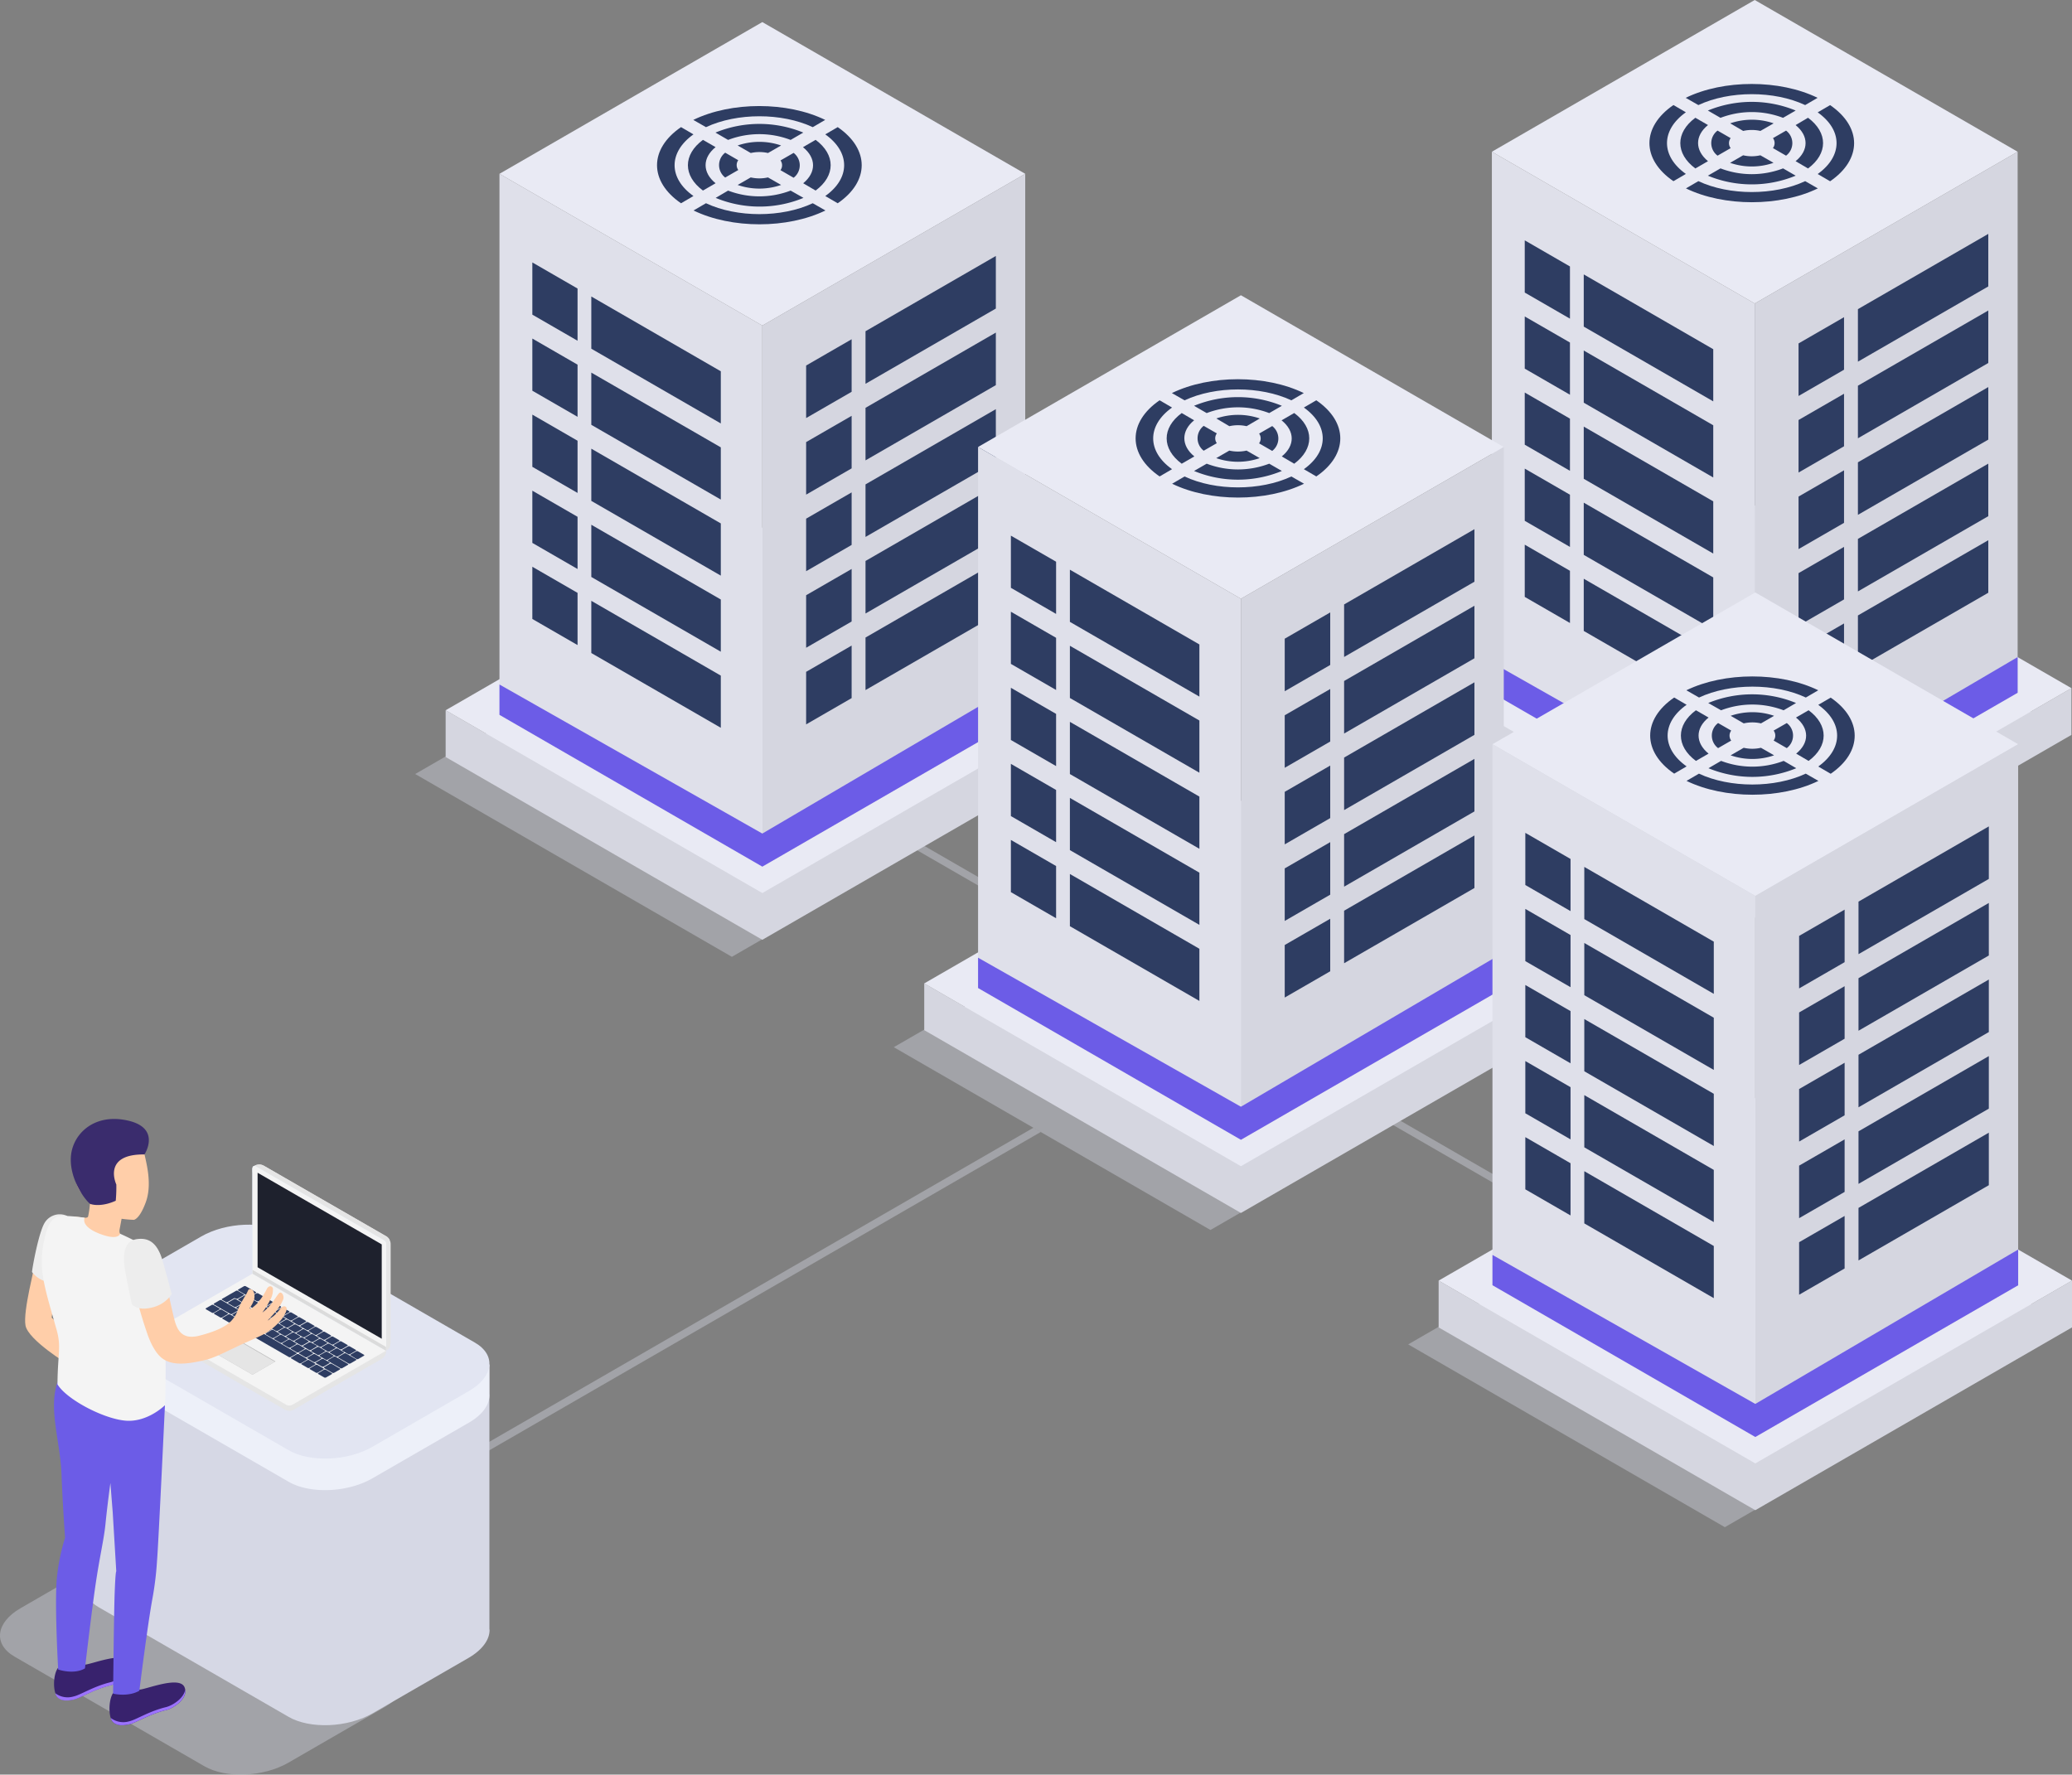 <svg xmlns="http://www.w3.org/2000/svg" viewBox="0 0 500 428.3"><rect x="0" y="0" width="500" height="428.3" fill="#808080" stroke="none"/><defs><style>.cls-1,.cls-7{fill:#d6d8e5;}.cls-1{opacity:0.4;}.cls-2{fill:#d5d6e0;}.cls-3{fill:#e9eaf4;}.cls-4{fill:#dfe0ea;}.cls-5{fill:#2e3d62;}.cls-6{fill:#6c5ce7;}.cls-8{fill:#edf0f9;}.cls-9{fill:#e2e5f2;}.cls-10{fill:#e5e5e5;}.cls-11{fill:#f4f4f4;}.cls-12{fill:#bfbfbf;}.cls-13{fill:#dceeff;}.cls-14{fill:#dbdbdb;}.cls-15{fill:#1e212d;}.cls-16{fill:#ffcea9;}.cls-17{fill:#ededed;}.cls-18{fill:#38226d;}.cls-19{fill:#9c73ff;}.cls-20{fill:#3a2c6d;}</style></defs><title>web-hosting-SVG</title><g id="Слой_2" data-name="Слой 2"><g id="Слой_1-2" data-name="Слой 1"><polygon class="cls-1" points="107.37 356.22 106.48 354.68 249.36 272.19 251.14 273.21 107.37 356.22"/><rect class="cls-1" x="302.94" y="125.68" width="1.78" height="252.3" transform="translate(-66.17 389.04) rotate(-60)"/><polygon class="cls-1" points="416.09 225.6 339.67 181.48 416.09 137.36 492.51 181.48 416.09 225.6"/><polygon class="cls-2" points="490.09 171.73 423.44 133.25 356.8 171.73 347.02 166.09 347.02 177.37 347.02 177.37 423.44 221.49 499.86 177.37 499.86 166.09 490.09 171.73"/><polygon class="cls-3" points="423.44 210.21 347.02 166.09 423.44 121.97 499.86 166.09 423.44 210.21"/><polygon class="cls-3" points="423.44 73.25 360.01 36.62 423.44 0 486.88 36.62 423.44 73.25"/><polygon class="cls-4" points="360.01 36.62 360.01 167.2 423.44 203.83 423.44 73.25 360.01 36.62"/><polygon class="cls-2" points="423.44 203.83 486.88 167.2 486.88 36.62 423.44 73.25 423.44 203.83"/><polygon class="cls-5" points="444.99 89.23 434.01 95.57 434.01 82.89 444.99 76.55 444.99 89.23"/><polygon class="cls-5" points="479.8 69.13 448.34 87.29 448.34 74.61 479.8 56.45 479.8 69.13"/><polygon class="cls-5" points="444.99 107.71 434.01 114.05 434.01 101.37 444.99 95.03 444.99 107.71"/><polygon class="cls-5" points="479.8 87.61 448.34 105.78 448.34 93.09 479.8 74.94 479.8 87.61"/><polygon class="cls-5" points="444.99 126.19 434.01 132.53 434.01 119.85 444.99 113.51 444.99 126.19"/><polygon class="cls-5" points="479.8 106.1 448.34 124.26 448.34 111.58 479.8 93.42 479.8 106.1"/><polygon class="cls-5" points="444.99 144.67 434.01 151.01 434.01 138.33 444.99 131.99 444.99 144.67"/><polygon class="cls-5" points="479.8 124.58 448.34 142.74 448.34 130.06 479.8 111.9 479.8 124.58"/><polygon class="cls-5" points="444.99 163.15 434.01 169.5 434.01 156.81 444.99 150.47 444.99 163.15"/><polygon class="cls-5" points="479.8 143.06 448.34 161.22 448.34 148.54 479.8 130.38 479.8 143.06"/><polygon class="cls-5" points="378.85 76.91 367.94 70.61 367.94 58.01 378.85 64.31 378.85 76.91"/><polygon class="cls-5" points="413.43 96.87 382.18 78.83 382.18 66.23 413.43 84.28 413.43 96.87"/><polygon class="cls-5" points="378.85 95.27 367.94 88.97 367.94 76.38 378.85 82.67 378.85 95.27"/><polygon class="cls-5" points="413.43 115.24 382.18 97.19 382.18 84.6 413.43 102.64 413.43 115.24"/><polygon class="cls-5" points="378.85 113.63 367.94 107.33 367.94 94.74 378.85 101.04 378.85 113.63"/><polygon class="cls-5" points="413.43 133.6 382.18 115.56 382.18 102.96 413.43 121 413.43 133.6"/><polygon class="cls-5" points="378.85 132 367.94 125.7 367.94 113.1 378.85 119.4 378.85 132"/><polygon class="cls-5" points="413.43 151.96 382.18 133.92 382.18 121.32 413.43 139.36 413.43 151.96"/><polygon class="cls-5" points="378.85 150.36 367.94 144.06 367.94 131.46 378.85 137.76 378.85 150.36"/><polygon class="cls-5" points="413.43 170.32 382.18 152.28 382.18 139.68 413.43 157.72 413.43 170.32"/><polygon class="cls-6" points="360.01 159.88 423.44 195.84 486.88 158.59 486.88 167.2 423.44 203.83 360.01 167.2 360.01 159.88"/><path class="cls-5" d="M424.8,37.48a9.27,9.27,0,0,1-4.16,0l-3.15,1.82a16.08,16.08,0,0,0,10.48,0Z"/><path class="cls-5" d="M427.83,35.74,431,37.57a3.78,3.78,0,0,0,0-6.05l-3.16,1.82A2,2,0,0,1,427.83,35.74Z"/><path class="cls-5" d="M420.65,31.6a9.42,9.42,0,0,1,4.16,0L428,29.77a16.08,16.08,0,0,0-10.48,0Z"/><path class="cls-5" d="M417.63,33.34l-3.16-1.82a3.77,3.77,0,0,0,0,6.05l3.16-1.82A2,2,0,0,1,417.63,33.34Z"/><path class="cls-5" d="M433.3,38.9l3,1.76c4.84-3.59,4.84-8.65,0-12.24l-3,1.77C436.51,32.78,436.51,36.3,433.3,38.9Z"/><path class="cls-5" d="M430.28,40.64a21.13,21.13,0,0,1-15.1,0l-3.05,1.76a27.78,27.78,0,0,0,21.19,0Z"/><path class="cls-5" d="M415.18,28.44a21.15,21.15,0,0,1,15.09,0l3.05-1.76a27.87,27.87,0,0,0-21.19,0Z"/><path class="cls-5" d="M412.16,30.18l-3.05-1.76c-4.84,3.59-4.84,8.65,0,12.24l3.05-1.76C409,36.3,408.94,32.78,412.16,30.18Z"/><path class="cls-5" d="M438.63,42l3,1.75c7.72-5.29,7.72-13.08,0-18.38l-3,1.75C444.71,31.42,444.7,37.66,438.63,42Z"/><path class="cls-5" d="M435.61,43.72c-7.48,3.51-18.29,3.51-25.77,0l-3,1.75c9.17,4.45,22.66,4.45,31.83,0Z"/><path class="cls-5" d="M409.84,25.36c7.49-3.51,18.29-3.51,25.77,0l3-1.75c-9.17-4.46-22.66-4.46-31.83,0Z"/><path class="cls-5" d="M406.82,27.1l-3-1.75c-7.72,5.3-7.72,13.09,0,18.38l3-1.75C400.75,37.66,400.75,31.42,406.82,27.1Z"/><polygon class="cls-1" points="176.61 230.93 100.19 186.81 176.61 142.69 253.03 186.81 176.61 230.93"/><polygon class="cls-2" points="250.6 177.06 183.96 138.59 117.32 177.06 107.54 171.42 107.54 182.71 107.54 182.71 183.96 226.82 260.38 182.71 260.38 171.42 250.6 177.06"/><polygon class="cls-3" points="183.96 215.54 107.54 171.42 183.96 127.3 260.38 171.42 183.96 215.54"/><polygon class="cls-3" points="183.96 78.58 120.53 41.95 183.96 5.33 247.4 41.95 183.96 78.58"/><polygon class="cls-4" points="120.53 41.95 120.53 172.53 183.96 209.16 183.96 78.58 120.53 41.95"/><polygon class="cls-2" points="183.96 209.16 247.4 172.53 247.4 41.95 183.96 78.58 183.96 209.16"/><polygon class="cls-5" points="205.51 94.56 194.53 100.9 194.53 88.22 205.51 81.88 205.51 94.56"/><polygon class="cls-5" points="240.31 74.47 208.86 92.63 208.86 79.94 240.31 61.78 240.31 74.47"/><polygon class="cls-5" points="205.51 113.04 194.53 119.38 194.53 106.7 205.51 100.36 205.51 113.04"/><polygon class="cls-5" points="240.31 92.95 208.86 111.11 208.86 98.43 240.31 80.27 240.31 92.95"/><polygon class="cls-5" points="205.51 131.52 194.53 137.86 194.53 125.18 205.51 118.84 205.51 131.52"/><polygon class="cls-5" points="240.31 111.43 208.86 129.59 208.86 116.91 240.31 98.75 240.31 111.43"/><polygon class="cls-5" points="205.51 150 194.53 156.34 194.53 143.66 205.51 137.32 205.51 150"/><polygon class="cls-5" points="240.31 129.91 208.86 148.07 208.86 135.39 240.31 117.23 240.31 129.91"/><polygon class="cls-5" points="205.51 168.49 194.53 174.83 194.53 162.15 205.51 155.81 205.51 168.49"/><polygon class="cls-5" points="240.31 148.39 208.86 166.55 208.86 153.87 240.31 135.71 240.31 148.39"/><polygon class="cls-5" points="139.37 82.24 128.46 75.94 128.46 63.34 139.37 69.64 139.37 82.24"/><polygon class="cls-5" points="173.94 102.2 142.69 84.16 142.69 71.56 173.94 89.61 173.94 102.2"/><polygon class="cls-5" points="139.37 100.6 128.46 94.3 128.46 81.71 139.37 88.01 139.37 100.6"/><polygon class="cls-5" points="173.94 120.57 142.69 102.53 142.69 89.93 173.94 107.97 173.94 120.57"/><polygon class="cls-5" points="139.37 118.97 128.46 112.67 128.46 100.07 139.37 106.37 139.37 118.97"/><polygon class="cls-5" points="173.94 138.93 142.69 120.89 142.69 108.29 173.94 126.33 173.94 138.93"/><polygon class="cls-5" points="139.37 137.33 128.46 131.03 128.46 118.43 139.37 124.73 139.37 137.33"/><polygon class="cls-5" points="173.94 157.29 142.69 139.25 142.69 126.65 173.94 144.69 173.94 157.29"/><polygon class="cls-5" points="139.37 155.69 128.46 149.39 128.46 136.79 139.37 143.09 139.37 155.69"/><polygon class="cls-5" points="173.94 175.65 142.69 157.61 142.69 145.01 173.94 163.06 173.94 175.65"/><polygon class="cls-6" points="120.53 165.21 183.96 201.18 247.4 163.92 247.4 172.53 183.96 209.16 120.53 172.53 120.53 165.21"/><path class="cls-5" d="M185.32,42.82a9.42,9.42,0,0,1-4.16,0L178,44.64a16.11,16.11,0,0,0,10.49,0Z"/><path class="cls-5" d="M188.34,41.07l3.17,1.83a3.78,3.78,0,0,0,0-6l-3.16,1.82A2,2,0,0,1,188.34,41.07Z"/><path class="cls-5" d="M181.17,36.93a9.42,9.42,0,0,1,4.16,0l3.16-1.82a16.18,16.18,0,0,0-10.49,0Z"/><path class="cls-5" d="M178.15,38.67,175,36.85a3.78,3.78,0,0,0,0,6l3.16-1.82A2,2,0,0,1,178.15,38.67Z"/><path class="cls-5" d="M193.82,44.23l3,1.76c4.84-3.59,4.84-8.65,0-12.24l-3.05,1.77C197,38.12,197,41.63,193.82,44.23Z"/><path class="cls-5" d="M190.79,46a21.15,21.15,0,0,1-15.09,0l-3,1.76a27.78,27.78,0,0,0,21.19,0Z"/><path class="cls-5" d="M175.7,33.77a21.15,21.15,0,0,1,15.09,0L193.84,32a27.87,27.87,0,0,0-21.19,0Z"/><path class="cls-5" d="M172.68,35.51l-3.05-1.75c-4.84,3.58-4.84,8.64,0,12.23l3.05-1.76C169.47,41.63,169.46,38.11,172.68,35.51Z"/><path class="cls-5" d="M199.15,47.31l3,1.75c7.72-5.29,7.72-13.08,0-18.38l-3,1.75C205.22,36.75,205.22,43,199.15,47.31Z"/><path class="cls-5" d="M196.13,49.05c-7.49,3.51-18.29,3.51-25.77,0l-3,1.75c9.17,4.45,22.66,4.45,31.83,0Z"/><path class="cls-5" d="M170.36,30.69c7.49-3.5,18.29-3.51,25.77,0l3-1.75c-9.17-4.46-22.66-4.46-31.83,0Z"/><path class="cls-5" d="M167.34,32.43l-3-1.75c-7.72,5.3-7.72,13.09,0,18.38l3-1.75C161.27,43,161.27,36.76,167.34,32.43Z"/><polygon class="cls-1" points="292.1 296.86 215.68 252.74 292.1 208.62 368.52 252.74 292.1 296.86"/><polygon class="cls-2" points="366.09 242.99 299.45 204.51 232.81 242.99 223.03 237.35 223.03 248.63 223.03 248.63 299.45 292.75 375.87 248.64 375.87 237.35 366.09 242.99"/><polygon class="cls-3" points="299.45 281.47 223.03 237.35 299.45 193.23 375.87 237.35 299.45 281.47"/><polygon class="cls-3" points="299.45 144.51 236.02 107.88 299.45 71.26 362.88 107.89 299.45 144.51"/><polygon class="cls-4" points="236.02 107.88 236.02 238.46 299.45 275.09 299.45 144.51 236.02 107.88"/><polygon class="cls-2" points="299.45 275.09 362.88 238.47 362.88 107.89 299.45 144.51 299.45 275.09"/><polygon class="cls-5" points="321 160.49 310.02 166.83 310.02 154.15 321 147.81 321 160.49"/><polygon class="cls-5" points="355.8 140.4 324.35 158.56 324.35 145.88 355.8 127.72 355.8 140.4"/><polygon class="cls-5" points="321 178.97 310.02 185.31 310.02 172.63 321 166.29 321 178.97"/><polygon class="cls-5" points="355.8 158.88 324.35 177.04 324.35 164.36 355.8 146.2 355.8 158.88"/><polygon class="cls-5" points="321 197.45 310.02 203.79 310.02 191.11 321 184.77 321 197.45"/><polygon class="cls-5" points="355.8 177.36 324.35 195.52 324.35 182.84 355.8 164.68 355.8 177.36"/><polygon class="cls-5" points="321 215.93 310.02 222.27 310.02 209.59 321 203.25 321 215.93"/><polygon class="cls-5" points="355.8 195.84 324.35 214 324.35 201.32 355.8 183.16 355.8 195.84"/><polygon class="cls-5" points="321 234.42 310.02 240.76 310.02 228.08 321 221.74 321 234.42"/><polygon class="cls-5" points="355.8 214.32 324.35 232.48 324.35 219.8 355.8 201.64 355.8 214.32"/><polygon class="cls-5" points="254.85 148.17 243.94 141.87 243.94 129.28 254.85 135.57 254.85 148.17"/><polygon class="cls-5" points="289.43 168.13 258.18 150.09 258.18 137.5 289.43 155.54 289.43 168.13"/><polygon class="cls-5" points="254.85 166.53 243.94 160.23 243.94 147.64 254.85 153.94 254.85 166.53"/><polygon class="cls-5" points="289.43 186.5 258.18 168.46 258.18 155.86 289.43 173.9 289.43 186.5"/><polygon class="cls-5" points="254.85 184.9 243.94 178.6 243.94 166 254.85 172.3 254.85 184.9"/><polygon class="cls-5" points="289.43 204.86 258.18 186.82 258.18 174.22 289.43 192.26 289.43 204.86"/><polygon class="cls-5" points="254.85 203.26 243.94 196.96 243.94 184.36 254.85 190.66 254.85 203.26"/><polygon class="cls-5" points="289.43 223.22 258.18 205.18 258.18 192.58 289.43 210.62 289.43 223.22"/><polygon class="cls-5" points="254.85 221.62 243.94 215.32 243.94 202.72 254.85 209.02 254.85 221.62"/><polygon class="cls-5" points="289.43 241.58 258.18 223.54 258.18 210.94 289.43 228.99 289.43 241.58"/><polygon class="cls-6" points="236.02 231.14 299.45 267.11 362.88 229.85 362.88 238.47 299.45 275.09 236.02 238.46 236.02 231.14"/><path class="cls-5" d="M300.81,108.75a9.42,9.42,0,0,1-4.16,0l-3.16,1.82a16.11,16.11,0,0,0,10.49,0Z"/><path class="cls-5" d="M303.83,107l3.17,1.83a3.78,3.78,0,0,0,0-6l-3.16,1.82A2,2,0,0,1,303.83,107Z"/><path class="cls-5" d="M296.66,102.86a9.42,9.42,0,0,1,4.16,0L304,101a16.18,16.18,0,0,0-10.49,0Z"/><path class="cls-5" d="M293.64,104.6l-3.17-1.82a3.78,3.78,0,0,0,0,6l3.16-1.82A2,2,0,0,1,293.64,104.6Z"/><path class="cls-5" d="M309.31,110.16l3,1.76c4.84-3.59,4.84-8.65,0-12.24l-3.05,1.77C312.51,104.05,312.52,107.56,309.31,110.16Z"/><path class="cls-5" d="M306.28,111.91a21.15,21.15,0,0,1-15.09,0l-3.05,1.76a27.78,27.78,0,0,0,21.19,0Z"/><path class="cls-5" d="M291.19,99.7a21.15,21.15,0,0,1,15.09,0l3.05-1.76a27.87,27.87,0,0,0-21.19,0Z"/><path class="cls-5" d="M288.16,101.44l-3-1.75c-4.84,3.58-4.84,8.64,0,12.23l3.05-1.76C285,107.56,285,104,288.16,101.44Z"/><path class="cls-5" d="M314.64,113.24l3,1.75c7.72-5.29,7.72-13.08,0-18.38l-3,1.75C320.71,102.68,320.71,108.92,314.64,113.24Z"/><path class="cls-5" d="M311.62,115c-7.49,3.51-18.29,3.51-25.77,0l-3,1.75c9.17,4.45,22.66,4.45,31.83,0Z"/><path class="cls-5" d="M285.85,96.62c7.49-3.5,18.29-3.51,25.77,0l3-1.75c-9.17-4.46-22.66-4.46-31.83,0Z"/><path class="cls-5" d="M282.83,98.36l-3-1.75c-7.72,5.3-7.72,13.09,0,18.38l3-1.75C276.76,108.92,276.76,102.69,282.83,98.36Z"/><polygon class="cls-1" points="416.23 368.59 339.81 324.47 416.23 280.35 492.65 324.47 416.23 368.59"/><polygon class="cls-2" points="490.23 314.72 423.58 276.25 356.94 314.72 347.16 309.08 347.16 320.37 347.16 320.37 423.58 364.49 500 320.37 500 309.08 490.23 314.72"/><polygon class="cls-3" points="423.58 353.2 347.16 309.08 423.58 264.96 500 309.08 423.58 353.2"/><polygon class="cls-3" points="423.58 216.24 360.15 179.62 423.58 142.99 487.01 179.62 423.58 216.24"/><polygon class="cls-4" points="360.15 179.62 360.15 310.19 423.58 346.82 423.58 216.24 360.15 179.62"/><polygon class="cls-2" points="423.58 346.82 487.01 310.2 487.01 179.62 423.58 216.24 423.58 346.82"/><polygon class="cls-5" points="445.13 232.22 434.15 238.56 434.15 225.88 445.13 219.54 445.13 232.22"/><polygon class="cls-5" points="479.93 212.13 448.48 230.29 448.48 217.61 479.93 199.45 479.93 212.13"/><polygon class="cls-5" points="445.13 250.7 434.15 257.04 434.15 244.36 445.13 238.02 445.13 250.7"/><polygon class="cls-5" points="479.93 230.61 448.48 248.77 448.48 236.09 479.93 217.93 479.93 230.61"/><polygon class="cls-5" points="445.13 269.18 434.15 275.52 434.15 262.84 445.13 256.5 445.13 269.18"/><polygon class="cls-5" points="479.93 249.09 448.48 267.25 448.48 254.57 479.93 236.41 479.93 249.09"/><polygon class="cls-5" points="445.13 287.67 434.15 294.01 434.15 281.33 445.13 274.99 445.13 287.67"/><polygon class="cls-5" points="479.93 267.57 448.48 285.73 448.48 273.05 479.93 254.89 479.93 267.57"/><polygon class="cls-5" points="445.13 306.15 434.15 312.49 434.15 299.81 445.13 293.47 445.13 306.15"/><polygon class="cls-5" points="479.93 286.05 448.48 304.21 448.48 291.53 479.93 273.37 479.93 286.05"/><polygon class="cls-5" points="378.99 219.9 368.08 213.6 368.08 201.01 378.99 207.31 378.99 219.9"/><polygon class="cls-5" points="413.56 239.87 382.31 221.82 382.31 209.23 413.56 227.27 413.56 239.87"/><polygon class="cls-5" points="378.99 238.26 368.08 231.97 368.08 219.37 378.99 225.67 378.99 238.26"/><polygon class="cls-5" points="413.56 258.23 382.31 240.19 382.31 227.59 413.56 245.63 413.56 258.23"/><polygon class="cls-5" points="378.99 256.63 368.08 250.33 368.08 237.73 378.99 244.03 378.99 256.63"/><polygon class="cls-5" points="413.56 276.59 382.31 258.55 382.31 245.95 413.56 263.99 413.56 276.59"/><polygon class="cls-5" points="378.99 274.99 368.08 268.69 368.08 256.09 378.99 262.39 378.99 274.99"/><polygon class="cls-5" points="413.56 294.95 382.31 276.91 382.31 264.31 413.56 282.36 413.56 294.95"/><polygon class="cls-5" points="378.99 293.35 368.08 287.05 368.08 274.45 378.99 280.75 378.99 293.35"/><polygon class="cls-5" points="413.56 313.31 382.31 295.27 382.31 282.67 413.56 300.72 413.56 313.31"/><polygon class="cls-6" points="360.15 302.88 423.58 338.84 487.01 301.58 487.01 310.2 423.58 346.82 360.15 310.19 360.15 302.88"/><path class="cls-5" d="M424.94,180.48a9.27,9.27,0,0,1-4.16,0l-3.16,1.82a16.11,16.11,0,0,0,10.49,0Z"/><path class="cls-5" d="M428,178.73l3.17,1.83a3.78,3.78,0,0,0,0-6.05L428,176.33A2,2,0,0,1,428,178.73Z"/><path class="cls-5" d="M420.79,174.59a9.27,9.27,0,0,1,4.16,0l3.16-1.83a16.22,16.22,0,0,0-10.48,0Z"/><path class="cls-5" d="M417.77,176.33l-3.17-1.82a3.78,3.78,0,0,0,0,6.05l3.16-1.82A2,2,0,0,1,417.77,176.33Z"/><path class="cls-5" d="M433.44,181.89l3,1.76c4.84-3.58,4.84-8.65,0-12.23l-3.05,1.76C436.65,175.78,436.65,179.3,433.44,181.89Z"/><path class="cls-5" d="M430.42,183.64a21.18,21.18,0,0,1-15.1,0l-3.05,1.77a27.87,27.87,0,0,0,21.19,0Z"/><path class="cls-5" d="M415.32,171.43a21.21,21.21,0,0,1,15.09,0l3-1.76a27.87,27.87,0,0,0-21.19,0Z"/><path class="cls-5" d="M412.3,173.18l-3.05-1.76c-4.84,3.58-4.84,8.65,0,12.23l3.05-1.76C409.09,179.29,409.08,175.77,412.3,173.18Z"/><path class="cls-5" d="M438.77,185l3,1.75c7.72-5.29,7.72-13.08,0-18.38l-3,1.75C444.84,174.42,444.84,180.65,438.77,185Z"/><path class="cls-5" d="M435.75,186.72c-7.49,3.5-18.29,3.5-25.77,0l-3,1.75c9.17,4.45,22.66,4.45,31.83,0Z"/><path class="cls-5" d="M410,168.35c7.49-3.5,18.29-3.51,25.77,0l3-1.75c-9.17-4.46-22.66-4.45-31.83,0Z"/><path class="cls-5" d="M407,170.1l-3-1.75c-7.72,5.29-7.72,13.08,0,18.37l3-1.75C400.89,180.65,400.89,174.42,407,170.1Z"/><path class="cls-1" d="M49.31,426.28,3.51,399.83c-5.2-3-4.55-8.23,1.45-11.69l23.25-13.43c6-3.46,15.07-3.84,20.26-.84l45.8,26.45c5.2,3,4.54,8.23-1.45,11.69L69.57,425.44C63.57,428.9,54.5,429.28,49.31,426.28Z"/><path class="cls-7" d="M118.1,393.28V329.34l-97.75-11v64.34h0c-.07,2,1.06,3.84,3.48,5.24l45.8,26.44c5.19,3,14.27,2.62,20.26-.84l23.25-13.42c3.38-2,5.06-4.46,5-6.82Z"/><path class="cls-8" d="M118.08,336.32l0-7h-7.52L68.8,305.22c-5.19-3-14.26-2.62-20.26.84L25.29,319.48a13.81,13.81,0,0,0-1.2.78l-3.74-1.92s0,7.37,0,7.62h0c-.05,2,1.08,3.83,3.49,5.22l45.8,26.44c5.19,3,14.27,2.63,20.26-.84l23.25-13.42c3.48-2,5.15-4.61,4.93-7Z"/><path class="cls-9" d="M69.63,350l-45.8-26.44c-5.19-3-4.54-8.23,1.46-11.7l23.25-13.42c6-3.46,15.07-3.84,20.26-.84l45.8,26.44c5.19,3,4.54,8.24-1.46,11.7L89.89,349.18C83.9,352.65,74.82,353,69.63,350Z"/><g id="_Группа_" data-name="&lt;Группа&gt;"><path id="_Контур_" data-name="&lt;Контур&gt;" class="cls-10" d="M93.16,326h0A2.25,2.25,0,0,1,92,328l-21.1,12.18a2.26,2.26,0,0,1-2.25,0L39.13,323.07A2.24,2.24,0,0,1,38,321.12V321Z"/><path id="_Контур_2" data-name="&lt;Контур&gt;" class="cls-10" d="M92,328l-21.1,12.18a2.24,2.24,0,0,1-1.12.3V326H93.16A2.25,2.25,0,0,1,92,328Z"/><g id="_Группа_2" data-name="&lt;Группа&gt;"><path id="_Контур_3" data-name="&lt;Контур&gt;" class="cls-11" d="M70.61,339A1.59,1.59,0,0,1,69,339L38.3,321.29a.43.43,0,0,1,0-.82L60.93,307.4,93.16,326Z"/></g><g id="_Группа_3" data-name="&lt;Группа&gt;"><polygon id="_Контур_4" data-name="&lt;Контур&gt;" class="cls-12" points="50.92 326.01 51.08 326.1 60.93 331.79 66.33 328.67 66.48 328.58 56.48 322.8 50.92 326.01"/><polygon id="_Контур_5" data-name="&lt;Контур&gt;" class="cls-10" points="51.08 326.1 60.93 331.79 66.33 328.67 56.48 322.98 51.08 326.1"/></g><path class="cls-5" d="M84.61,327.13,86,328a.48.48,0,0,0,.45,0l1.35-.78c.14-.08.15-.19,0-.26l-1.42-.82a.48.48,0,0,0-.45,0l-1.35.78C84.51,327,84.5,327.06,84.61,327.13Z"/><path class="cls-5" d="M82.6,326l1.42.82a.5.5,0,0,0,.46,0l1.35-.78c.14-.08.15-.2,0-.26l-1.42-.82a.48.48,0,0,0-.45,0l-1.35.78C82.5,325.79,82.49,325.9,82.6,326Z"/><path class="cls-5" d="M80.59,324.81l1.42.82a.5.5,0,0,0,.46,0l1.35-.78c.13-.08.15-.2,0-.26l-1.42-.82a.48.48,0,0,0-.45,0l-1.35.78C80.49,324.63,80.48,324.74,80.59,324.81Z"/><path class="cls-5" d="M78.58,323.65l1.42.82a.5.5,0,0,0,.46,0l1.35-.78c.13-.08.15-.2,0-.26l-1.42-.82a.48.48,0,0,0-.45,0l-1.35.78C78.48,323.46,78.47,323.58,78.58,323.65Z"/><path class="cls-5" d="M76.57,322.49l1.42.82a.51.51,0,0,0,.45,0l1.36-.78c.13-.08.15-.2,0-.26l-1.42-.82a.51.51,0,0,0-.45,0l-1.36.79C76.47,322.3,76.46,322.42,76.57,322.49Z"/><path class="cls-5" d="M74.56,321.33l1.42.82a.51.51,0,0,0,.45,0l1.36-.78c.13-.08.15-.2,0-.27l-1.42-.82a.55.55,0,0,0-.45,0l-1.36.79C74.46,321.14,74.45,321.26,74.56,321.33Z"/><path class="cls-5" d="M72.55,320.17,74,321a.55.55,0,0,0,.45,0l1.36-.79c.13-.07.15-.19,0-.26l-1.42-.82a.55.55,0,0,0-.45,0l-1.36.78C72.45,320,72.43,320.1,72.55,320.17Z"/><path class="cls-5" d="M70.54,319l1.42.82a.55.55,0,0,0,.45,0l1.36-.79c.13-.07.15-.19,0-.26l-1.42-.82a.51.51,0,0,0-.45,0l-1.36.78C70.44,318.82,70.42,318.94,70.54,319Z"/><path class="cls-5" d="M68.53,317.84l1.42.82a.51.51,0,0,0,.45,0l1.36-.79c.13-.07.15-.19,0-.26l-1.42-.82a.51.51,0,0,0-.45,0l-1.36.78C68.43,317.66,68.41,317.78,68.53,317.84Z"/><path class="cls-5" d="M66.52,316.68l1.42.82a.48.48,0,0,0,.45,0l1.36-.78c.13-.08.14-.19,0-.26l-1.42-.82a.48.48,0,0,0-.45,0l-1.36.78C66.42,316.5,66.4,316.62,66.52,316.68Z"/><path class="cls-5" d="M64.51,315.52l1.42.82a.48.48,0,0,0,.45,0l1.36-.78c.13-.08.14-.19,0-.26l-1.42-.82a.48.48,0,0,0-.45,0l-1.36.78C64.41,315.34,64.39,315.46,64.51,315.52Z"/><path class="cls-5" d="M62.5,314.36l1.42.82a.48.48,0,0,0,.45,0l1.35-.78c.14-.08.15-.19,0-.26l-1.42-.82a.5.5,0,0,0-.46,0l-1.35.78C62.4,314.18,62.38,314.29,62.5,314.36Z"/><path class="cls-5" d="M60.49,313.2l1.42.82a.48.48,0,0,0,.45,0l1.35-.78c.14-.08.15-.19,0-.26l-1.42-.82a.5.5,0,0,0-.46,0l-1.35.78C60.39,313,60.37,313.13,60.49,313.2Z"/><path class="cls-5" d="M57.51,311.48l2.39,1.38a.48.48,0,0,0,.45,0l1.35-.78c.14-.08.15-.2,0-.26l-2.39-1.38a.48.48,0,0,0-.45,0l-1.36.78C57.41,311.3,57.39,311.41,57.51,311.48Z"/><path class="cls-5" d="M79.68,326.53l1.42.82a.53.53,0,0,0,.46,0l1.35-.79c.13-.07.15-.19,0-.26l-1.42-.82a.51.51,0,0,0-.45,0l-1.35.78C79.58,326.35,79.57,326.47,79.68,326.53Z"/><path class="cls-5" d="M77.67,325.37l1.42.82a.48.48,0,0,0,.45,0l1.36-.78c.13-.08.15-.19,0-.26l-1.42-.82a.48.48,0,0,0-.45,0l-1.36.78C77.57,325.19,77.55,325.3,77.67,325.37Z"/><path class="cls-5" d="M75.65,324.21l1.43.82a.48.48,0,0,0,.45,0l1.35-.78c.14-.08.15-.2,0-.26l-1.43-.82a.48.48,0,0,0-.45,0l-1.35.78C75.55,324,75.54,324.14,75.65,324.21Z"/><path class="cls-5" d="M73.64,323.05l1.42.82a.55.55,0,0,0,.45,0l1.36-.79c.13-.07.15-.19,0-.26L75.48,322a.51.51,0,0,0-.45,0l-1.36.78C73.54,322.86,73.52,323,73.64,323.05Z"/><path class="cls-5" d="M71.64,321.89l1.42.82a.5.5,0,0,0,.46,0l1.35-.78c.13-.08.15-.19,0-.26l-1.42-.82a.48.48,0,0,0-.45,0l-1.35.78C71.54,321.71,71.53,321.83,71.64,321.89Z"/><path class="cls-5" d="M69.63,320.73l1.42.82a.48.48,0,0,0,.45,0l1.36-.78c.13-.08.14-.2,0-.26l-1.42-.82a.48.48,0,0,0-.45,0l-1.36.78C69.53,320.55,69.51,320.66,69.63,320.73Z"/><path class="cls-5" d="M67.61,319.57l1.42.82a.57.57,0,0,0,.46,0l1.35-.78c.14-.08.15-.2,0-.27l-1.42-.82a.55.55,0,0,0-.45,0l-1.35.79C67.51,319.38,67.5,319.5,67.61,319.57Z"/><path class="cls-5" d="M65.6,318.4l1.42.82a.48.48,0,0,0,.45,0l1.36-.78c.13-.07.15-.19,0-.26l-1.42-.82a.48.48,0,0,0-.45,0l-1.36.78C65.5,318.22,65.48,318.34,65.6,318.4Z"/><path class="cls-5" d="M63.59,317.24l1.42.82a.48.48,0,0,0,.45,0l1.35-.78c.14-.08.15-.19,0-.26l-1.42-.82a.5.5,0,0,0-.46,0l-1.35.78C63.48,317.06,63.47,317.17,63.59,317.24Z"/><path class="cls-5" d="M61.57,316.08l1.42.82a.51.51,0,0,0,.45,0l1.36-.78c.13-.08.15-.2,0-.26L63.41,315a.51.51,0,0,0-.45,0l-1.36.79C61.47,315.89,61.46,316,61.57,316.08Z"/><path class="cls-5" d="M59.56,314.91l1.42.82a.51.51,0,0,0,.45,0l1.36-.79c.13-.07.14-.19,0-.26l-1.42-.82a.51.51,0,0,0-.45,0l-1.36.78C59.46,314.73,59.44,314.85,59.56,314.91Z"/><path class="cls-5" d="M57.54,313.75l1.42.82a.5.5,0,0,0,.46,0l1.35-.78c.14-.08.15-.19,0-.26l-1.42-.82a.48.48,0,0,0-.45,0l-1.35.78C57.44,313.57,57.43,313.69,57.54,313.75Z"/><path class="cls-5" d="M81.7,327.7l2.39,1.38a.55.55,0,0,0,.45,0l1.35-.78c.14-.08.15-.2,0-.27l-2.39-1.38a.55.55,0,0,0-.45,0l-1.36.79C81.6,327.51,81.58,327.63,81.7,327.7Z"/><path class="cls-5" d="M57.38,311.54l1.42.82c.11.06.11.17,0,.24l-1.44.83a.48.48,0,0,1-.42,0l-.11-.07a.45.45,0,0,0-.39,0l-1.51.88a.45.45,0,0,1-.42,0l-.91-.52a.14.14,0,0,1,0-.25l1.42-.81.29-.17.21-.13.22-.12,1.22-.7A.45.45,0,0,1,57.38,311.54Z"/><path class="cls-5" d="M76.81,331.63l1.42.82a.51.51,0,0,0,.45,0l1.36-.78c.13-.08.15-.2,0-.27l-1.42-.82a.55.55,0,0,0-.45,0l-1.36.79C76.71,331.44,76.7,331.56,76.81,331.63Z"/><path class="cls-5" d="M74.81,330.47l1.42.82a.48.48,0,0,0,.45,0l1.35-.78c.14-.08.15-.2,0-.26l-1.42-.82a.5.5,0,0,0-.46,0l-1.35.78C74.7,330.29,74.69,330.4,74.81,330.47Z"/><path class="cls-5" d="M72.8,329.31l1.42.82a.48.48,0,0,0,.45,0l1.36-.78c.13-.08.15-.19,0-.26l-1.42-.82a.48.48,0,0,0-.45,0l-1.36.78C72.7,329.13,72.69,329.25,72.8,329.31Z"/><path class="cls-5" d="M55.73,319.45l1.42.82a.51.51,0,0,0,.45,0l1.35-.79c.14-.07.15-.19,0-.26l-1.42-.82a.5.5,0,0,0-.46,0l-1.35.78C55.63,319.27,55.61,319.39,55.73,319.45Z"/><path class="cls-5" d="M53.72,318.3l1.42.82a.51.51,0,0,0,.45,0l1.36-.78c.13-.08.15-.2,0-.27l-1.42-.82a.55.55,0,0,0-.45,0l-1.36.79C53.62,318.11,53.61,318.23,53.72,318.3Z"/><path class="cls-5" d="M51.72,317.14l1.42.82a.48.48,0,0,0,.45,0l1.35-.78c.14-.08.15-.2,0-.26l-1.42-.82a.5.5,0,0,0-.46,0l-1.35.78C51.62,317,51.6,317.07,51.72,317.14Z"/><path class="cls-5" d="M49.71,316l1.42.82a.48.48,0,0,0,.45,0l1.36-.78c.13-.08.15-.19,0-.26l-1.42-.82a.48.48,0,0,0-.45,0l-1.36.78C49.61,315.8,49.6,315.91,49.71,316Z"/><path class="cls-5" d="M70.28,327.86,72.22,329a.51.51,0,0,0,.45,0l1.35-.79c.14-.07.15-.19,0-.26l-1.94-1.12a.55.55,0,0,0-.45,0l-1.36.79C70.18,327.67,70.16,327.79,70.28,327.86Z"/><path class="cls-5" d="M57.73,320.61l1.94,1.12a.48.48,0,0,0,.45,0l1.36-.78c.13-.08.14-.2,0-.26l-1.94-1.12a.48.48,0,0,0-.45,0l-1.36.78C57.63,320.43,57.62,320.54,57.73,320.61Z"/><path class="cls-5" d="M60.25,322.07l9.45,5.45a.48.48,0,0,0,.45,0l1.35-.78c.14-.08.15-.2,0-.26L62.09,321a.51.51,0,0,0-.45,0l-1.35.79C60.15,321.88,60.14,322,60.25,322.07Z"/><path class="cls-5" d="M77.19,327.34l1.42.82a.48.48,0,0,0,.45,0l1.36-.78c.13-.07.14-.19,0-.26L79,326.28a.48.48,0,0,0-.45,0l-1.36.78C77.09,327.16,77.07,327.28,77.19,327.34Z"/><path class="cls-5" d="M75.18,326.18l1.42.82a.51.51,0,0,0,.45,0l1.36-.79c.13-.07.15-.19,0-.26L77,325.12a.48.48,0,0,0-.45,0l-1.36.78C75.08,326,75.06,326.12,75.18,326.18Z"/><path class="cls-5" d="M73.17,325l1.42.82a.51.51,0,0,0,.45,0L76.4,325c.13-.07.15-.19,0-.26L75,324a.51.51,0,0,0-.45,0l-1.36.78C73.07,324.84,73.05,325,73.17,325Z"/><path class="cls-5" d="M71.16,323.86l1.42.82a.51.51,0,0,0,.45,0l1.36-.79c.13-.07.15-.19,0-.26L73,322.8a.51.51,0,0,0-.45,0l-1.36.78C71.06,323.68,71.05,323.8,71.16,323.86Z"/><path class="cls-5" d="M69.15,322.71l1.42.82a.57.57,0,0,0,.46,0l1.35-.79c.14-.07.15-.19,0-.26L71,321.64a.51.51,0,0,0-.45,0l-1.35.78C69.05,322.52,69,322.64,69.15,322.71Z"/><path class="cls-5" d="M67.15,321.55l1.42.82a.55.55,0,0,0,.45,0l1.35-.79c.14-.07.15-.19,0-.26L69,320.48a.57.57,0,0,0-.46,0l-1.35.78C67,321.36,67,321.48,67.15,321.55Z"/><path class="cls-5" d="M65.14,320.39l1.42.82a.55.55,0,0,0,.45,0l1.35-.78c.14-.08.15-.2,0-.27L67,319.32a.57.57,0,0,0-.46,0l-1.35.79C65,320.2,65,320.32,65.14,320.39Z"/><path class="cls-5" d="M63.13,319.23l1.42.82a.51.51,0,0,0,.45,0l1.36-.78c.13-.08.14-.2,0-.27L65,318.16a.55.55,0,0,0-.45,0l-1.36.79C63,319,63,319.16,63.13,319.23Z"/><path class="cls-5" d="M61.12,318.07l1.42.82a.51.51,0,0,0,.45,0l1.36-.78c.13-.08.15-.2,0-.27L63,317a.55.55,0,0,0-.45,0l-1.36.79C61,317.88,61,318,61.12,318.07Z"/><path class="cls-5" d="M59.11,316.91l1.42.82a.51.51,0,0,0,.45,0l1.36-.78c.13-.08.15-.2,0-.26L61,315.85a.51.51,0,0,0-.45,0l-1.36.79C59,316.72,59,316.84,59.11,316.91Z"/><path class="cls-5" d="M57.1,315.75l1.42.82a.53.53,0,0,0,.46,0l1.35-.78c.13-.08.15-.2,0-.26l-1.42-.82a.51.51,0,0,0-.45,0l-1.35.79C57,315.56,57,315.68,57.1,315.75Z"/><path class="cls-5" d="M55.09,314.59l1.42.82a.5.5,0,0,0,.46,0l1.35-.78c.14-.08.15-.2,0-.26l-1.42-.82a.51.51,0,0,0-.45,0l-1.35.79C55,314.4,55,314.52,55.09,314.59Z"/><path class="cls-5" d="M79.2,328.5l2.93,1.7a.5.5,0,0,0,.46,0l1.35-.78c.13-.08.15-.2,0-.26L81,327.44a.5.5,0,0,0-.46,0l-1.35.78C79.09,328.32,79.08,328.44,79.2,328.5Z"/><path class="cls-5" d="M76.24,329l1.42.82a.51.51,0,0,0,.45,0l1.35-.79c.14-.07.15-.19,0-.26L78.08,328a.53.53,0,0,0-.46,0l-1.35.78C76.13,328.86,76.12,329,76.24,329Z"/><path class="cls-5" d="M74.23,327.89l1.42.82a.55.55,0,0,0,.45,0l1.36-.79c.13-.07.14-.19,0-.26l-1.42-.82a.51.51,0,0,0-.45,0l-1.36.78C74.13,327.7,74.11,327.82,74.23,327.89Z"/><path class="cls-5" d="M72.22,326.73l1.42.82a.55.55,0,0,0,.45,0l1.36-.79c.13-.07.15-.19,0-.26l-1.42-.82a.51.51,0,0,0-.45,0l-1.36.78C72.12,326.54,72.1,326.66,72.22,326.73Z"/><path class="cls-5" d="M70.21,325.57l1.42.82a.55.55,0,0,0,.45,0l1.36-.78c.13-.08.15-.2,0-.27l-1.42-.82a.55.55,0,0,0-.45,0l-1.36.79C70.11,325.38,70.1,325.5,70.21,325.57Z"/><path class="cls-5" d="M68.2,324.41l1.42.82a.53.53,0,0,0,.46,0l1.35-.78c.13-.08.15-.2,0-.27L70,323.34a.55.55,0,0,0-.45,0l-1.35.79C68.1,324.22,68.09,324.34,68.2,324.41Z"/><path class="cls-5" d="M66.19,323.25l1.43.82a.51.51,0,0,0,.45,0l1.35-.78c.14-.08.15-.2,0-.26L68,322.19a.51.51,0,0,0-.45,0l-1.35.79C66.09,323.06,66.08,323.18,66.19,323.25Z"/><path class="cls-5" d="M64.19,322.09l1.42.82a.48.48,0,0,0,.45,0l1.35-.78c.14-.08.15-.2,0-.26L66,321a.53.53,0,0,0-.46,0l-1.35.79C64.09,321.9,64.07,322,64.19,322.09Z"/><path class="cls-5" d="M62.18,320.93l1.42.82a.48.48,0,0,0,.45,0l1.36-.78c.13-.08.14-.2,0-.26L64,319.87a.48.48,0,0,0-.45,0l-1.36.78C62.08,320.75,62.06,320.86,62.18,320.93Z"/><path class="cls-5" d="M60.17,319.77l1.42.82a.48.48,0,0,0,.45,0l1.36-.78c.13-.08.15-.2,0-.26L62,318.71a.48.48,0,0,0-.45,0l-1.36.78C60.07,319.59,60.05,319.7,60.17,319.77Z"/><path class="cls-5" d="M58.16,318.61l1.42.82a.48.48,0,0,0,.45,0l1.36-.78c.13-.08.15-.2,0-.26L60,317.55a.48.48,0,0,0-.45,0l-1.35.78C58.06,318.43,58.05,318.54,58.16,318.61Z"/><path class="cls-5" d="M56.15,317.45l1.42.82a.5.5,0,0,0,.46,0l1.35-.78c.14-.08.15-.19,0-.26L58,316.39a.48.48,0,0,0-.45,0l-1.35.78C56.05,317.27,56,317.38,56.15,317.45Z"/><path class="cls-5" d="M51.66,314.86l3.91,2.25a.48.48,0,0,0,.45,0l1.35-.78c.14-.08.15-.19,0-.26l-3.91-2.26a.55.55,0,0,0-.45,0l-1.36.79C51.56,314.67,51.54,314.79,51.66,314.86Z"/><path class="cls-5" d="M78.24,330.2l1.94,1.12a.48.48,0,0,0,.45,0l1.36-.78c.13-.08.15-.19,0-.26l-1.94-1.12a.48.48,0,0,0-.45,0l-1.35.78C78.14,330,78.13,330.14,78.24,330.2Z"/></g><g id="_Группа_4" data-name="&lt;Группа&gt;"><g id="_Группа_5" data-name="&lt;Группа&gt;"><path id="_Контур_6" data-name="&lt;Контур&gt;" class="cls-10" d="M93.16,326h0L60.93,307.4V282.05l.25-.56.26-.14h0a2.27,2.27,0,0,1,2.23,0l29.49,17a2.22,2.22,0,0,1,1.11,1.93v23.78C94.07,325.32,93.85,325.61,93.16,326Z"/><path id="_Контур_7" data-name="&lt;Контур&gt;" class="cls-10" d="M90.2,301.45,60.93,282.9v-.85l.25-.56.26-.14a2.27,2.27,0,0,1,2.23,0l29.49,17a2.25,2.25,0,0,1,.85.88Z"/><path id="_Контур_8" data-name="&lt;Контур&gt;" class="cls-13" d="M61.67,281.48l31,17.87a1.08,1.08,0,0,1,.54.94V326L60.93,307.4V281.91A.49.49,0,0,1,61.67,281.48Z"/><path id="_Контур_9" data-name="&lt;Контур&gt;" class="cls-11" d="M61.67,281.48l31,17.87a1.08,1.08,0,0,1,.54.94V326L60.93,307.4V281.91A.49.49,0,0,1,61.67,281.48Z"/><polygon id="_Контур_10" data-name="&lt;Контур&gt;" class="cls-14" points="93.16 326.01 93.16 325.09 60.93 306.48 60.93 307.4 93.16 326.01"/></g><polygon id="_Контур_11" data-name="&lt;Контур&gt;" class="cls-15" points="62.16 283.04 62.16 305.86 92.12 323.11 92.12 300.34 62.16 283.04"/></g><g id="Men_2"><path id="_Контур_12" data-name="&lt;Контур&gt;" class="cls-16" d="M8.66,303.64c-.27,2.4-3.13,12.72-2.51,16.25s10.36,9.45,10.36,9.45l1.35-6L12.46,318l1.46-10Z"/><path id="_Контур_13" data-name="&lt;Контур&gt;" class="cls-17" d="M16.21,293.47a4.27,4.27,0,0,0-5.43,1.64C9.34,297.49,7.85,305.64,7.72,307c0,0,2,2.78,5,2.32Z"/><path class="cls-18" d="M27.34,408.56a8.36,8.36,0,0,0,6.31-.77c1.52,0,9.78-3.48,10.9-.52,1,2.6-2.59,5-4.5,5.47-4.17,1-7.25,3.09-8.93,3.44-1.25.26-2.86.43-3.85-.55C26.07,414.46,26.18,410.11,27.34,408.56Z"/><path class="cls-19" d="M31.12,415.46c1.68-.35,4.76-2.43,8.93-3.44,1.6-.39,4.35-2.14,4.63-4.23.37,2.4-2.85,4.52-4.63,4.95-4.17,1-7.25,3.09-8.93,3.44-1.25.26-2.86.43-3.85-.55a2.34,2.34,0,0,1-.55-1A5,5,0,0,0,31.12,415.46Z"/><path class="cls-18" d="M14,402.55a8.38,8.38,0,0,0,6.31-.77c1.52.05,9.77-3.48,10.89-.52,1,2.6-2.59,5-4.5,5.47-4.16,1-7.25,3.09-8.92,3.44-1.25.26-2.86.43-3.86-.55C12.69,408.45,12.79,404.1,14,402.55Z"/><path class="cls-19" d="M17.74,409.45c1.67-.35,4.76-2.43,8.92-3.44,1.6-.39,4.36-2.14,4.64-4.23.37,2.4-2.85,4.52-4.64,5-4.16,1-7.25,3.09-8.92,3.44-1.25.26-2.86.43-3.86-.55a2.33,2.33,0,0,1-.54-1A5,5,0,0,0,17.74,409.45Z"/><path id="_Контур_14" data-name="&lt;Контур&gt;" class="cls-6" d="M13.8,380.13a49.34,49.34,0,0,1,1.9-9s-.57-7.8-.85-15.2c-.33-8.39-3.24-15.77-.94-22.47l25.89,5.76s-1.56,33.45-1.91,37.5a76.61,76.61,0,0,1-1.16,9.4c-1.18,6.49-3.1,21.94-3.1,21.94-2.74,1.59-6.34.71-6.34.71s.2-19.54.38-24.22c.21-5.71.39-5.27.39-5.27L27.2,365l-.56-7.08s-.72,5.2-1.18,9.84c-.41,4.05-1.39,7.71-2.48,15.24-.94,6.54-2.48,19.67-2.48,19.67-2.74,1.59-6.46.27-6.46.27S13.06,385.8,13.8,380.13Z"/><path id="_Контур_15" data-name="&lt;Контур&gt;" class="cls-16" d="M17.58,293.61c2,.1,3.44.61,3.68,0a24,24,0,0,0,.45-3.08c-.22-.57-.42-1.18-.42-1.18-2.48-1.53-3.26-4.2-3.58-7.32-.56-5.33,2.32-10,7.65-10.55,5-.52,8.69,3,9.67,7.83.53,2.39,1.58,6.9.16,10.82-.8,2.2-1.82,3.94-2.85,4.28a26.44,26.44,0,0,1-3-.26h0s-.27,1.48-.45,2.43-.11,1.45,1.78,2.61-2.86,3.56-6,3.33-6.6-2.11-7.55-4.12C16.13,296.18,16.22,293.55,17.58,293.61Z"/><path id="_Контур_16" data-name="&lt;Контур&gt;" class="cls-11" d="M20.43,293.9c-.55,1.37.84,3,4.55,4.2s4-.34,4-.34a74.4,74.4,0,0,1,7.2,3.71c2.22,1.56,3.21,6,3.51,13.64.34,8.79.37,21.82.08,24.07,0,0-4.15,4.14-9.47,3.7s-14.26-5.14-16.43-8.77c.06-7.7,1-9-.28-13.4-2.86-10.15-4.36-14.31-3-21.06,1.14-5.57,2.74-6.26,4.94-6.2A45.35,45.35,0,0,1,20.43,293.9Z"/><path id="_Контур_17" data-name="&lt;Контур&gt;" class="cls-16" d="M48.07,322.38c-4.36,1.1-5.38-1.66-6-3.93-1.38-5.52-2.13-10.5-3.17-13.63-1.21-3.69-2.49-4.28-4.29-5-2.1-.84-3.91.94-3.21,5.64a94.91,94.91,0,0,0,4,16c.55,1.72,1.77,4.77,3.59,6.25,2.25,1.82,5.64,1.74,10.77.46,2.18-.54,4.58-1.85,8.72-3.78,1.11-.52,2-.86,4.11-1.85a14.64,14.64,0,0,0,5.47-4.27c1.11-1.62,1.26-2.38,1-2.75s-.79-.36-1.38.32a12.12,12.12,0,0,1-3.14,2.91s1.37-1.43,2.12-2.35a12,12,0,0,0,1.65-2.7c.39-.94-.42-2.22-1-1.55s-.92,1.36-2,2.71a11.58,11.58,0,0,1-2,1.93,22.06,22.06,0,0,0,1.87-3,5,5,0,0,0,.68-2.71c0-.49-.73-1.08-1.39-.14a17.61,17.61,0,0,1-2.34,3.58c-1,1-1.84,1.63-1.87,1.34s.61-.86,1-2.06,0-2.48-.66-2.61-.54-.11-1.08,1a35.32,35.32,0,0,0-2,3.6,7.42,7.42,0,0,1-1.79,3.09C54.59,320.07,52.22,321.33,48.07,322.38Z"/><path id="_Контур_18" data-name="&lt;Контур&gt;" class="cls-17" d="M33,299.07c2.91-.43,5,.88,6.26,5.29s2.18,8,2.18,8a7.89,7.89,0,0,1-4.88,3.24c-3.48.85-4.74-.82-4.74-.82s-1-4.62-1.57-7.77S29.44,299.6,33,299.07Z"/><path class="cls-20" d="M34.86,278.63s4.6-7-5.37-8.43c-7.19-1-11.81,3.6-12.35,8.61-.51,4.79,2.44,9.77,4.57,11.74,1,.37,3.28.59,6.22-.75a35.4,35.4,0,0,0,.14-3.92S24.56,278.5,34.86,278.63Z"/></g></g></g></svg>